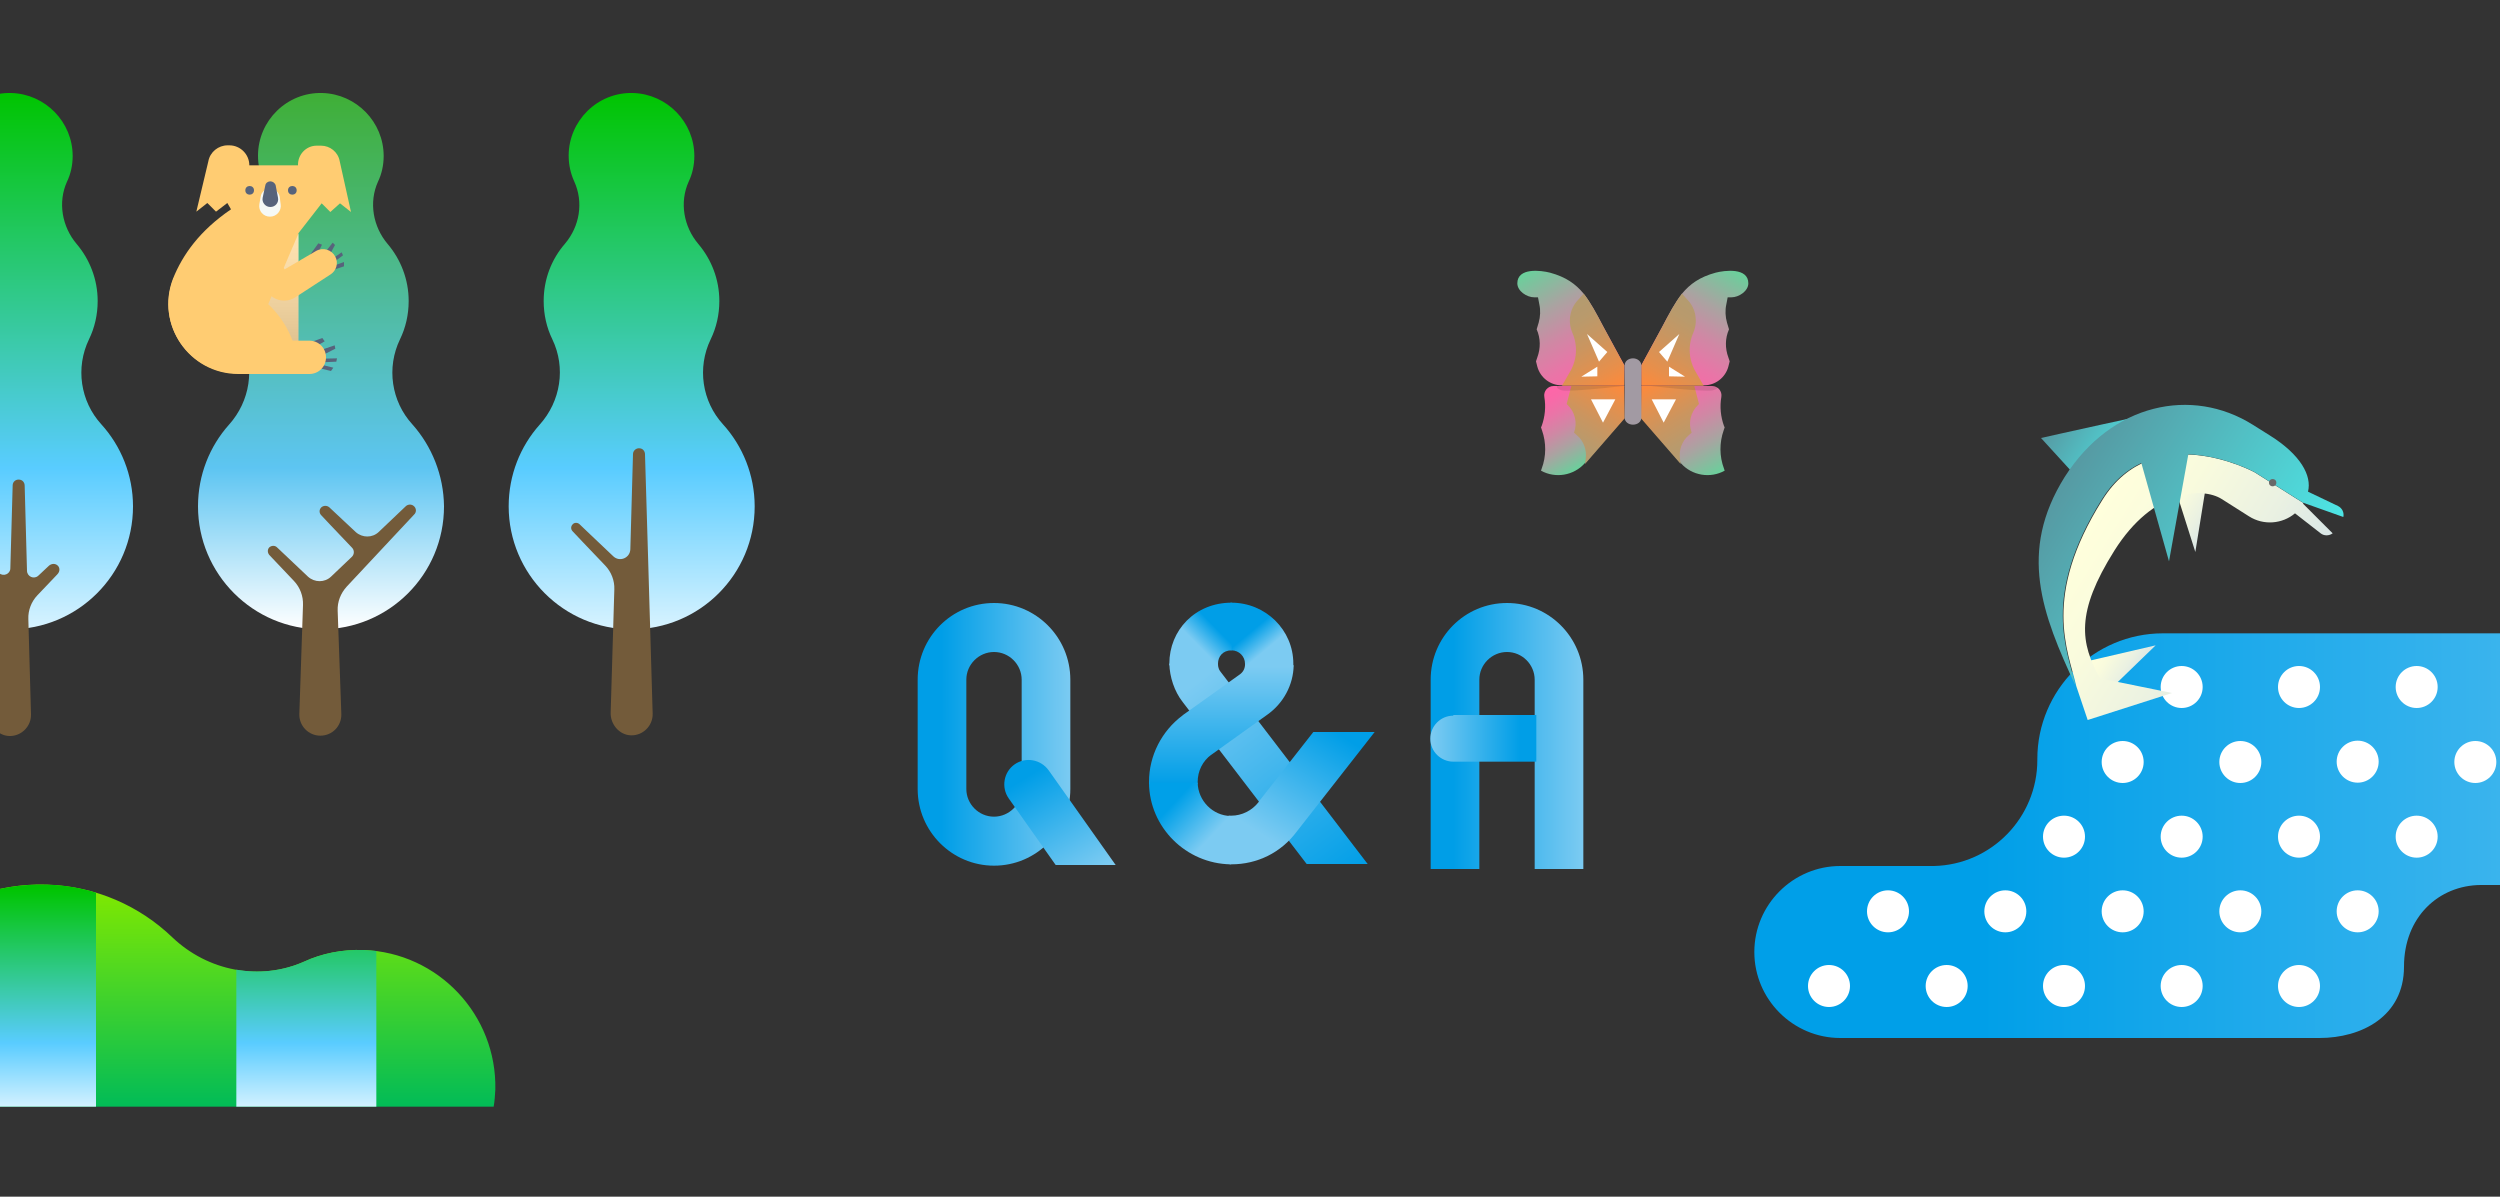 <?xml version="1.0" encoding="utf-8"?>
<!-- Generator: Adobe Illustrator 22.1.0, SVG Export Plug-In . SVG Version: 6.00 Build 0)  -->
<svg version="1.1" id="レイヤー_2_1_" xmlns="http://www.w3.org/2000/svg" xmlns:xlink="http://www.w3.org/1999/xlink" x="0px"
	 y="0px" viewBox="0 0 750 359" style="enable-background:new 0 0 750 359;" xml:space="preserve" width="750" height="359">
<rect x="0" y="0" width="750" height="359" fill="#333333" stroke="none"/>
<style type="text/css">
	.st0{fill:url(#SVGID_1_);}
	.st1{fill:url(#SVGID_2_);}
	.st2{fill:url(#SVGID_3_);}
	.st3{fill:url(#SVGID_4_);}
	.st4{fill:url(#SVGID_5_);}
	.st5{fill:url(#SVGID_6_);}
	.st6{fill:url(#SVGID_7_);}
	.st7{fill:url(#SVGID_8_);}
	.st8{fill:url(#SVGID_9_);}
	.st9{fill:url(#SVGID_10_);}
	.st10{fill:url(#SVGID_11_);}
	.st11{fill:#FFFFFF;}
	.st12{fill:none;}
	.st13{fill:url(#SVGID_12_);}
	.st14{fill:url(#SVGID_13_);}
	.st15{fill:url(#SVGID_14_);}
	.st16{fill:url(#SVGID_15_);}
	.st17{fill:url(#SVGID_16_);}
	.st18{fill:#696969;}
	.st19{fill:url(#SVGID_17_);}
	.st20{fill:url(#SVGID_18_);}
	.st21{fill:url(#SVGID_19_);}
	.st22{fill:none;stroke:#000000;stroke-width:0.239;stroke-miterlimit:10;}
	.st23{fill:url(#SVGID_20_);}
	.st24{fill:url(#SVGID_21_);}
	.st25{fill:url(#SVGID_22_);}
	.st26{fill:url(#SVGID_23_);}
	.st27{opacity:0.1;enable-background:new    ;}
	.st28{fill:url(#SVGID_24_);}
	.st29{fill:url(#SVGID_25_);}
	.st30{fill:url(#SVGID_26_);}
	.st31{fill:url(#SVGID_27_);}
	.st32{fill:#A29AA3;}
	.st33{fill:url(#SVGID_28_);}
	.st34{fill:#735B3A;}
	.st35{fill:url(#SVGID_29_);}
	.st36{fill:url(#SVGID_30_);}
	.st37{fill:#FFCC72;}
	.st38{opacity:0.44;fill:url(#SVGID_31_);enable-background:new    ;}
	.st39{fill:#F6F9F6;}
	.st40{fill:#57637B;}
</style>
<g>
	
		<linearGradient id="SVGID_1_" gradientUnits="userSpaceOnUse" x1="-455.758" y1="2155.112" x2="-454.748" y2="2155.11" gradientTransform="matrix(46 0 0 -79 21240 170474.109)">
		<stop  offset="0" style="stop-color:#009EE7"/>
		<stop  offset="0.162" style="stop-color:#009EE7"/>
		<stop  offset="1" style="stop-color:#7CCBF2"/>
	</linearGradient>
	<path class="st0" d="M298.2,180.9c-12.7,0-22.9,10.3-22.9,23v17.9v1.4v13.5c0,12.7,10.3,23,22.9,23c12.7,0,22.9-10.3,22.9-23v-13.5
		v-1.4v-17.9C321.1,191.2,310.8,180.9,298.2,180.9z M306.5,236.7c0,4.6-3.8,8.3-8.3,8.3c-4.6,0-8.3-3.8-8.3-8.3v-14.9l0,0v-17.9
		c0-4.6,3.8-8.3,8.3-8.3c4.6,0,8.3,3.8,8.3,8.3v19.3l0,0V236.7z"/>
	
		<linearGradient id="SVGID_2_" gradientUnits="userSpaceOnUse" x1="-449.654" y1="2115.982" x2="-448.947" y2="2114.907" gradientTransform="matrix(33.564 0 0 -31.59 15396.183 67072.422)">
		<stop  offset="0" style="stop-color:#009EE7"/>
		<stop  offset="0.151" style="stop-color:#009EE7"/>
		<stop  offset="1" style="stop-color:#7CCBF2"/>
	</linearGradient>
	<path class="st1" d="M314.6,231.1c-2.4-3.3-6.9-4.1-10.2-1.8s-4.1,6.9-1.8,10.2l14.1,20h18L314.6,231.1z"/>
	
		<linearGradient id="SVGID_3_" gradientUnits="userSpaceOnUse" x1="-455.768" y1="2155.442" x2="-454.761" y2="2155.44" gradientTransform="matrix(46 0 0 -80 21394 172656.109)">
		<stop  offset="0" style="stop-color:#009EE7"/>
		<stop  offset="0.157" style="stop-color:#009EE7"/>
		<stop  offset="1" style="stop-color:#7CCBF2"/>
	</linearGradient>
	<path class="st2" d="M475,203.9c0-12.7-10.3-23-22.9-23c-12.7,0-22.9,10.3-22.9,23v56.8h14.6v-56.8c0-4.6,3.8-8.3,8.3-8.3
		c4.6,0,8.3,3.8,8.3,8.3v56.8H475V203.9z"/>
	
		<linearGradient id="SVGID_4_" gradientUnits="userSpaceOnUse" x1="-447.657" y1="2032.608" x2="-448.656" y2="2032.608" gradientTransform="matrix(32 0 0 -14 14786 28678.109)">
		<stop  offset="1.000000e-02" style="stop-color:#009EE7"/>
		<stop  offset="0.16" style="stop-color:#009EE7"/>
		<stop  offset="0.99" style="stop-color:#7CCBF2"/>
	</linearGradient>
	<path class="st3" d="M436,214.7c-3.9,0-6.9,3.2-6.9,6.9c0,3.9,3.2,6.9,6.9,6.9h24.9v-14H436V214.7z"/>
	
		<linearGradient id="SVGID_5_" gradientUnits="userSpaceOnUse" x1="-459.299" y1="2146.885" x2="-458.532" y2="2145.88" gradientTransform="matrix(59.492 0 0 -59.48 27684.082 127899.812)">
		<stop  offset="0" style="stop-color:#7CCBF2"/>
		<stop  offset="1" style="stop-color:#009EE7"/>
	</linearGradient>
	<path class="st4" d="M350.8,199.1c0.1,4,1.5,8.3,4,11.5l37.2,48.6h18.3l-44-57.5l0,0c-0.4-0.5-0.9-1.1-0.9-2.6l-14.5,0L350.8,199.1
		z"/>
	
		<linearGradient id="SVGID_6_" gradientUnits="userSpaceOnUse" x1="-432.175" y1="2071.935" x2="-431.938" y2="2071.651" gradientTransform="matrix(18.915 0 0 -19.022 8550.021 39601.438)">
		<stop  offset="0" style="stop-color:#009EE7"/>
		<stop  offset="1" style="stop-color:#7CCBF2"/>
	</linearGradient>
	<path class="st5" d="M373.5,199.1c0,0.1,0,0.7,0,0.8l14.5,0l0-0.8c0-10.1-8.3-18.3-18.6-18.3h-0.2v14.3h0.2
		C371.8,195.1,373.5,197,373.5,199.1z"/>
	
		<linearGradient id="SVGID_7_" gradientUnits="userSpaceOnUse" x1="-430.764" y1="2071.702" x2="-430.484" y2="2071.987" gradientTransform="matrix(18.334 0 0 -19.02 8257.55 39597.73)">
		<stop  offset="0" style="stop-color:#7CCBF2"/>
		<stop  offset="1" style="stop-color:#009EE7"/>
	</linearGradient>
	<path class="st6" d="M350.8,199.6h14.6c0-0.1,0-0.4,0-0.5c0-2.1,1.4-4,4.1-4v-14.3c-11,0-18.7,8.3-18.7,18.3L350.8,199.6z"/>
	
		<linearGradient id="SVGID_8_" gradientUnits="userSpaceOnUse" x1="-454.271" y1="2122.443" x2="-454.271" y2="2121.426" gradientTransform="matrix(43.368 0 0 -35 20067.477 74485.109)">
		<stop  offset="0" style="stop-color:#7CCBF2"/>
		<stop  offset="1" style="stop-color:#009EE7"/>
	</linearGradient>
	<path class="st7" d="M380.2,214.4L380.2,214.4c4.8-3.4,7.8-8.9,7.9-14.8h-14.6c-0.1,1.2-0.7,2.2-1.8,2.9l0,0l-16.8,12l-0.1,0.1
		c-6.3,4.7-10.1,12.1-10.1,20l0,0.6l14.6,0l0-0.6c0-3.3,1.5-6.3,4.1-8.2l-0.1,0.1L380.2,214.4z"/>
	
		<linearGradient id="SVGID_9_" gradientUnits="userSpaceOnUse" x1="-441.122" y1="2096.356" x2="-440.672" y2="2095.936" gradientTransform="matrix(24.455 0 0 -24.41 11140.306 51412.73)">
		<stop  offset="0" style="stop-color:#00A0E8"/>
		<stop  offset="1" style="stop-color:#7CCBF2"/>
	</linearGradient>
	<path class="st8" d="M344.7,234.8c0.1,13.4,11.1,24.3,24.5,24.5v-14.5c-5.4-0.1-9.8-4.6-9.9-10H344.7z"/>
	
		<linearGradient id="SVGID_10_" gradientUnits="userSpaceOnUse" x1="-454.602" y1="2128.497" x2="-454.064" y2="2129.258" gradientTransform="matrix(43.391 0 0 -39.525 20102.598 84378.766)">
		<stop  offset="0" style="stop-color:#7CCBF2"/>
		<stop  offset="1" style="stop-color:#009EE7"/>
	</linearGradient>
	<path class="st9" d="M368.9,259.3l0.5,0c7.8,0,14.9-3.5,19.6-9.8l0,0l23.4-29.9H394l-16.3,20.8l-0.1,0.2c-2,2.6-5.1,4.1-8.2,4.1
		l-0.8,0L368.9,259.3z"/>
</g>
<g>
	
		<linearGradient id="SVGID_11_" gradientUnits="userSpaceOnUse" x1="528.134" y1="3398.7" x2="932.006" y2="3398.7" gradientTransform="matrix(1 0 0 1 0 -3148)">
		<stop  offset="0.16" style="stop-color:#009FE8"/>
		<stop  offset="1" style="stop-color:#7DCCF3"/>
	</linearGradient>
	<path class="st10" d="M895.9,190h-247c-20.8,0-37.7,17-37.7,37.7l0,0c0,0.1,0,0.1,0,0.2c0,0,0,0,0,0.1c0,17.3-13.8,31.4-31,31.8
		h-28.1c-14.2,0-25.8,11.6-25.8,25.8c0,14.2,11.6,25.8,25.8,25.8h143.7c12.7,0,25.4-6.5,25.4-21.4s10.4-24.4,23-24.5h151.7
		c20.8,0,37.7-17,37.7-37.7l0,0C933.7,207,916.7,190,895.9,190z"/>
	<g>
		<g>
			<circle class="st11" cx="548.7" cy="295.8" r="6.3"/>
			<circle class="st11" cx="584" cy="295.8" r="6.3"/>
			<circle class="st11" cx="619.2" cy="295.8" r="6.3"/>
			<circle class="st11" cx="654.5" cy="295.8" r="6.3"/>
			<circle class="st11" cx="689.7" cy="295.8" r="6.3"/>
		</g>
		<g>
			<circle class="st11" cx="566.4" cy="273.4" r="6.3"/>
			<circle class="st11" cx="601.6" cy="273.4" r="6.3"/>
			<circle class="st11" cx="636.8" cy="273.4" r="6.3"/>
			<circle class="st11" cx="672.1" cy="273.4" r="6.3"/>
			<circle class="st11" cx="707.3" cy="273.4" r="6.3"/>
		</g>
		<g>
			<circle class="st11" cx="619.2" cy="251" r="6.3"/>
			<circle class="st11" cx="654.5" cy="251" r="6.3"/>
			<circle class="st11" cx="689.7" cy="251" r="6.3"/>
			<circle class="st11" cx="725" cy="251" r="6.3"/>
			<circle class="st11" cx="760.2" cy="251" r="6.3"/>
			<circle class="st11" cx="795.4" cy="251" r="6.3"/>
			<circle class="st11" cx="830.7" cy="251" r="6.3"/>
		</g>
		<g>
			<circle class="st11" cx="636.8" cy="228.6" r="6.3"/>
			<circle class="st11" cx="672.1" cy="228.6" r="6.3"/>
			<circle class="st11" cx="707.3" cy="228.5" r="6.3"/>
			<circle class="st11" cx="742.6" cy="228.6" r="6.3"/>
			<circle class="st11" cx="777.8" cy="228.6" r="6.3"/>
			<circle class="st11" cx="813.1" cy="228.6" r="6.3"/>
		</g>
		<g>
			<circle class="st12" cx="619.2" cy="206.1" r="6.3"/>
			<circle class="st11" cx="654.5" cy="206.1" r="6.3"/>
			<circle class="st11" cx="689.7" cy="206.1" r="6.3"/>
			<circle class="st11" cx="725" cy="206.1" r="6.3"/>
			<circle class="st11" cx="760.2" cy="206.1" r="6.3"/>
			<circle class="st11" cx="795.4" cy="206.1" r="6.3"/>
			<circle class="st11" cx="830.7" cy="206.1" r="6.3"/>
		</g>
		<g>
			<circle class="st11" cx="865.9" cy="251" r="6.3"/>
			<circle class="st11" cx="901.2" cy="251" r="6.3"/>
		</g>
		<g>
			<circle class="st11" cx="848.3" cy="228.5" r="6.3"/>
			<circle class="st11" cx="883.6" cy="228.6" r="6.3"/>
			<circle class="st11" cx="918.8" cy="228.6" r="6.3"/>
		</g>
		<g>
			<circle class="st11" cx="865.9" cy="206.1" r="6.3"/>
			<circle class="st11" cx="901.2" cy="206.1" r="6.3"/>
		</g>
	</g>
</g>
<g>
	
		<linearGradient id="SVGID_12_" gradientUnits="userSpaceOnUse" x1="-1077.982" y1="2787.62" x2="-1050.446" y2="2787.62" gradientTransform="matrix(-0.848 -0.531 -0.531 0.848 1207.241 -2798.354)">
		<stop  offset="0" style="stop-color:#4DE6E6"/>
		<stop  offset="1" style="stop-color:#569AA3"/>
	</linearGradient>
	<path class="st13" d="M649.7,123.5c-0.6-0.4-37.4,7.9-37.4,7.9l10.5,11.5L649.7,123.5z"/>
	
		<linearGradient id="SVGID_13_" gradientUnits="userSpaceOnUse" x1="-1112.639" y1="2845.898" x2="-1097.305" y2="2845.898" gradientTransform="matrix(-0.848 -0.531 -0.531 0.848 1207.241 -2798.354)">
		<stop  offset="0" style="stop-color:#57637B"/>
		<stop  offset="0" style="stop-color:#569AA3"/>
		<stop  offset="0" style="stop-color:#619AA2"/>
		<stop  offset="0" style="stop-color:#8099A0"/>
		<stop  offset="0" style="stop-color:#B2979D"/>
		<stop  offset="0" style="stop-color:#F69499"/>
		<stop  offset="0" style="stop-color:#FF9498"/>
		<stop  offset="0" style="stop-color:#F0B5B7"/>
		<stop  offset="0" style="stop-color:#E3D0D1"/>
		<stop  offset="0" style="stop-color:#DCE0E0"/>
		<stop  offset="0" style="stop-color:#D9E6E6"/>
		<stop  offset="0.294" style="stop-color:#EAF1E2"/>
		<stop  offset="0.69" style="stop-color:#F9FBDD"/>
		<stop  offset="1" style="stop-color:#FFFFDC"/>
	</linearGradient>
	<polygon class="st14" points="625.6,198.5 646.7,193.6 628,211.7 	"/>
	
		<linearGradient id="SVGID_14_" gradientUnits="userSpaceOnUse" x1="-1107.867" y1="2790.764" x2="-1089.718" y2="2790.764" gradientTransform="matrix(-0.848 -0.531 -0.531 0.848 1207.241 -2798.354)">
		<stop  offset="0" style="stop-color:#57637B"/>
		<stop  offset="0" style="stop-color:#569AA3"/>
		<stop  offset="0" style="stop-color:#619AA2"/>
		<stop  offset="0" style="stop-color:#8099A0"/>
		<stop  offset="0" style="stop-color:#B2979D"/>
		<stop  offset="0" style="stop-color:#F69499"/>
		<stop  offset="0" style="stop-color:#FF9498"/>
		<stop  offset="0" style="stop-color:#F0B5B7"/>
		<stop  offset="0" style="stop-color:#E3D0D1"/>
		<stop  offset="0" style="stop-color:#DCE0E0"/>
		<stop  offset="0" style="stop-color:#D9E6E6"/>
		<stop  offset="0.294" style="stop-color:#EAF1E2"/>
		<stop  offset="0.69" style="stop-color:#F9FBDD"/>
		<stop  offset="1" style="stop-color:#FFFFDC"/>
	</linearGradient>
	<polygon class="st15" points="662.9,138.9 658.6,165.6 651.4,142.9 	"/>
	
		<linearGradient id="SVGID_15_" gradientUnits="userSpaceOnUse" x1="-1139.677" y1="2818.297" x2="-1075.805" y2="2818.297" gradientTransform="matrix(-0.848 -0.531 -0.531 0.848 1207.241 -2798.354)">
		<stop  offset="0" style="stop-color:#57637B"/>
		<stop  offset="0" style="stop-color:#569AA3"/>
		<stop  offset="0" style="stop-color:#619AA2"/>
		<stop  offset="0" style="stop-color:#8099A0"/>
		<stop  offset="0" style="stop-color:#B2979D"/>
		<stop  offset="0" style="stop-color:#F69499"/>
		<stop  offset="0" style="stop-color:#FF9498"/>
		<stop  offset="0" style="stop-color:#F0B5B7"/>
		<stop  offset="0" style="stop-color:#E3D0D1"/>
		<stop  offset="0" style="stop-color:#DCE0E0"/>
		<stop  offset="0" style="stop-color:#D9E6E6"/>
		<stop  offset="0.294" style="stop-color:#EAF1E2"/>
		<stop  offset="0.69" style="stop-color:#F9FBDD"/>
		<stop  offset="1" style="stop-color:#FFFFDC"/>
	</linearGradient>
	<path class="st16" d="M676.4,141.7l14.6,9.2l-0.1,0.2l8.9,8.9c-1.1,0.8-2.6,0.8-3.6,0l-7.7-6c-3.8,3.2-9.4,3.7-13.8,0.9l-8.2-5.2
		c-5.7-3.6-20.5-3.1-32.2,15.5s-10.2,27.7-4.3,38.3l21.6,4.4l-25.3,8.1l-3.4-10.1c-2.5-10.8-10.4-26.9,7.8-55.9
		C646.1,125.2,676.4,141.7,676.4,141.7z"/>
	
		<linearGradient id="SVGID_16_" gradientUnits="userSpaceOnUse" x1="-1140.007" y1="2809.029" x2="-1062.784" y2="2809.029" gradientTransform="matrix(-0.848 -0.531 -0.531 0.848 1207.241 -2798.354)">
		<stop  offset="0" style="stop-color:#4DE6E6"/>
		<stop  offset="1" style="stop-color:#569AA3"/>
	</linearGradient>
	<path class="st17" d="M675.8,127.4l5.1,3.2c9.3,5.8,12.7,12.1,11.5,16.9l9,4.3c1.2,0.6,1.9,1.9,1.6,3.3l-12.1-4.3l-14.6-9.2
		c0,0-9.1-4.9-19.8-5.3l-5.8,32.1l-8.3-29.5c-4.4,2.1-8.5,5.5-11.9,11c-18.2,29.1-10.3,45.1-7.8,55.9c-10.1-21.6-17.3-40.3-3.3-62.7
		C633.5,120.9,657.6,116,675.8,127.4z"/>
	<circle class="st18" cx="681.8" cy="144.8" r="1.1"/>
</g>
<g>
	
		<linearGradient id="SVGID_17_" gradientUnits="userSpaceOnUse" x1="-2534.659" y1="-75.727" x2="-2468.065" y2="-78.053" gradientTransform="matrix(-3.489950e-02 0.999 -0.999 -3.489950e-02 -112.297 2795.86)">
		<stop  offset="0" style="stop-color:#80E900"/>
		<stop  offset="0.999" style="stop-color:#00BB58"/>
	</linearGradient>
	<path class="st19" d="M109.1,285c-6.4-0.2-12.5,1-17.9,3.5c-13.4,5.9-28.9,2.8-39.5-7.3c-9.8-9.4-22.9-15.3-37.5-15.8
		c-31.5-1.1-58,23.6-59.1,55.1c-0.1,3.9,0.1,7.8,0.7,11.5h192.3c0.3-1.7,0.4-3.4,0.5-5.1C149.1,304.5,131.5,285.8,109.1,285z"/>
	
		<linearGradient id="SVGID_18_" gradientUnits="userSpaceOnUse" x1="-2533.189" y1="-31.709" x2="-2466.601" y2="-34.035" gradientTransform="matrix(-3.489950e-02 0.999 -0.999 -3.489950e-02 -112.297 2795.86)">
		<stop  offset="0" style="stop-color:#00C500"/>
		<stop  offset="0.699" style="stop-color:#59CCFF"/>
		<stop  offset="1" style="stop-color:#D8F3FF"/>
	</linearGradient>
	<path class="st20" d="M14.2,265.4c-9.8-0.3-19.2,1.8-27.4,5.9V332h42v-64.2C24.2,266.4,19.3,265.5,14.2,265.4z"/>
	
		<linearGradient id="SVGID_19_" gradientUnits="userSpaceOnUse" x1="-2536.124" y1="-115.757" x2="-2469.494" y2="-118.084" gradientTransform="matrix(-3.489950e-02 0.999 -0.999 -3.489950e-02 -112.297 2795.86)">
		<stop  offset="0" style="stop-color:#00C500"/>
		<stop  offset="0.699" style="stop-color:#59CCFF"/>
		<stop  offset="1" style="stop-color:#D8F3FF"/>
	</linearGradient>
	<path class="st21" d="M109.1,285c-6.4-0.2-12.5,1-17.9,3.5c-6.5,2.9-13.6,3.6-20.3,2.4V332h42v-46.7
		C111.6,285.2,110.4,285.1,109.1,285z"/>
</g>
<g>
	<path class="st22" d="M487.3,125.4c0,0-0.2-9.8,0-9.6"/>
	<g>
		
			<linearGradient id="SVGID_20_" gradientUnits="userSpaceOnUse" x1="466.931" y1="3262.871" x2="479.798" y2="3285.157" gradientTransform="matrix(1 0 0 1 0 -3148)">
			<stop  offset="0" style="stop-color:#FF65A9"/>
			<stop  offset="0.133" style="stop-color:#F969A8"/>
			<stop  offset="0.305" style="stop-color:#E975A7"/>
			<stop  offset="0.499" style="stop-color:#CF88A4"/>
			<stop  offset="0.708" style="stop-color:#AAA3A1"/>
			<stop  offset="0.927" style="stop-color:#7AC49D"/>
			<stop  offset="1" style="stop-color:#69D19B"/>
		</linearGradient>
		<path class="st23" d="M487.3,115.8h-15.9h-5.3c-1.8,0-3.1,1.6-2.8,3.3c0.5,2.9,0.2,5.9-0.8,8.7l-0.2,0.4l0.3,0.9
			c1.3,3.7,1.3,7.8-0.1,11.5l-0.2,0.6l0,0c4.3,2.4,9.8,1.5,13.1-2.2l11.9-13.7C487.3,125.4,487.1,115.5,487.3,115.8z"/>
		
			<linearGradient id="SVGID_21_" gradientUnits="userSpaceOnUse" x1="483.5" y1="3261.548" x2="470.458" y2="3284.138" gradientTransform="matrix(1 0 0 1 0 -3148)">
			<stop  offset="0" style="stop-color:#FF893A"/>
			<stop  offset="0.217" style="stop-color:#E78F4B"/>
			<stop  offset="0.528" style="stop-color:#CB955F"/>
			<stop  offset="0.8" style="stop-color:#B99A6C"/>
			<stop  offset="1" style="stop-color:#B39B70"/>
		</linearGradient>
		<path class="st24" d="M487.3,115.8h-15.9l-1.4,5.4l0.3,0.3c2.2,2.1,3,5.4,1.9,8.3l0,0l0.9,0.8c2,1.7,3,4.4,2.6,7.1l-0.2,1.5
			l11.9-13.7L487.3,115.8L487.3,115.8z"/>
		
			<linearGradient id="SVGID_22_" gradientUnits="userSpaceOnUse" x1="498.912" y1="3260.039" x2="516.161" y2="3289.915" gradientTransform="matrix(1 0 0 1 0 -3148)">
			<stop  offset="0" style="stop-color:#FF65A9"/>
			<stop  offset="0.133" style="stop-color:#F969A8"/>
			<stop  offset="0.305" style="stop-color:#E975A7"/>
			<stop  offset="0.499" style="stop-color:#CF88A4"/>
			<stop  offset="0.708" style="stop-color:#AAA3A1"/>
			<stop  offset="0.927" style="stop-color:#7AC49D"/>
			<stop  offset="1" style="stop-color:#69D19B"/>
		</linearGradient>
		<path class="st25" d="M492.4,115.8h15.9h5.3c1.8,0,3.1,1.6,2.8,3.3c-0.5,2.9-0.2,5.9,0.8,8.7l0.2,0.4l-0.3,0.9
			c-1.3,3.7-1.3,7.8,0.1,11.5l0.2,0.6l0,0c-4.3,2.4-9.8,1.5-13.1-2.2l-11.9-13.7C492.4,125.4,492.7,115.5,492.4,115.8z"/>
		
			<linearGradient id="SVGID_23_" gradientUnits="userSpaceOnUse" x1="496.2" y1="3261.548" x2="509.242" y2="3284.138" gradientTransform="matrix(1 0 0 1 0 -3148)">
			<stop  offset="0" style="stop-color:#FF893A"/>
			<stop  offset="0.217" style="stop-color:#E78F4B"/>
			<stop  offset="0.528" style="stop-color:#CB955F"/>
			<stop  offset="0.8" style="stop-color:#B99A6C"/>
			<stop  offset="1" style="stop-color:#B39B70"/>
		</linearGradient>
		<path class="st26" d="M492.4,115.8h15.9l1.4,5.4l-0.3,0.3c-2.2,2.1-3,5.4-1.9,8.3l0,0l-0.9,0.8c-2,1.7-3,4.4-2.6,7.1l0.2,1.5
			l-11.9-13.7L492.4,115.8L492.4,115.8z"/>
	</g>
	<path class="st27" d="M492.4,115.2h-24.8c0,0-1.7,1.1,0.9,1.9C471,117.8,492.4,115.2,492.4,115.2z"/>
	<path class="st27" d="M490,115.2h24.8c0,0,1.7,1.1-0.9,1.9C511.3,117.8,490,115.2,490,115.2z"/>
	<g>
		
			<linearGradient id="SVGID_24_" gradientUnits="userSpaceOnUse" x1="480.211" y1="3267.867" x2="458.032" y2="3229.452" gradientTransform="matrix(1 0 0 1 0 -3148)">
			<stop  offset="0" style="stop-color:#FF65A9"/>
			<stop  offset="0.133" style="stop-color:#F969A8"/>
			<stop  offset="0.305" style="stop-color:#E975A7"/>
			<stop  offset="0.499" style="stop-color:#CF88A4"/>
			<stop  offset="0.708" style="stop-color:#AAA3A1"/>
			<stop  offset="0.927" style="stop-color:#7AC49D"/>
			<stop  offset="1" style="stop-color:#69D19B"/>
		</linearGradient>
		<path class="st28" d="M487.3,109.6L481,98c-2.1-4-3.8-7.2-5.9-9.9c-2.4-2.9-5.3-5-10.1-6.3l0,0c-2.7-0.7-9.8-1.6-9.8,3.2l0,0
			c0,2.3,2.8,4.2,5.1,4.2h1.1l0.4,2.1c0.4,1.8,0.3,3.7-0.2,5.5l-0.6,2l0,0c1.2,2.7,1.2,5.7,0.2,8.4l-0.4,1.2l0.4,1.6
			c0.9,3.3,3.9,5.6,7.3,5.6h18.7L487.3,109.6L487.3,109.6z"/>
		
			<linearGradient id="SVGID_25_" gradientUnits="userSpaceOnUse" x1="481.86" y1="3266.915" x2="466.859" y2="3240.932" gradientTransform="matrix(1 0 0 1 0 -3148)">
			<stop  offset="0" style="stop-color:#FF893A"/>
			<stop  offset="0.217" style="stop-color:#E78F4B"/>
			<stop  offset="0.528" style="stop-color:#CB955F"/>
			<stop  offset="0.8" style="stop-color:#B99A6C"/>
			<stop  offset="1" style="stop-color:#B39B70"/>
		</linearGradient>
		<path class="st29" d="M487.3,109.6L481,98c-2.1-4-3.8-7.2-5.9-9.9l-1.8,2c-2.4,2.6-3,6.4-1.6,9.7l0,0c1.7,3.9,1.4,8.3-0.8,11.9
			l-2.3,4h18.7L487.3,109.6L487.3,109.6z"/>
		
			<linearGradient id="SVGID_26_" gradientUnits="userSpaceOnUse" x1="499.502" y1="3267.845" x2="521.681" y2="3229.43" gradientTransform="matrix(1 0 0 1 0 -3148)">
			<stop  offset="0" style="stop-color:#FF65A9"/>
			<stop  offset="0.133" style="stop-color:#F969A8"/>
			<stop  offset="0.305" style="stop-color:#E975A7"/>
			<stop  offset="0.499" style="stop-color:#CF88A4"/>
			<stop  offset="0.708" style="stop-color:#AAA3A1"/>
			<stop  offset="0.927" style="stop-color:#7AC49D"/>
			<stop  offset="1" style="stop-color:#69D19B"/>
		</linearGradient>
		<path class="st30" d="M492.4,109.6l6.3-11.6c2.1-4,3.8-7.2,5.9-9.9c2.4-2.9,5.3-5,10.1-6.3l0,0c2.7-0.7,9.8-1.6,9.8,3.2l0,0
			c0,2.3-2.8,4.2-5.1,4.2h-1.1l-0.4,2.1c-0.4,1.8-0.3,3.7,0.2,5.5l0.6,2l0,0c-1.2,2.7-1.2,5.7-0.2,8.4l0.4,1.2l-0.4,1.6
			c-0.9,3.3-3.9,5.6-7.3,5.6h-18.7L492.4,109.6L492.4,109.6z"/>
		
			<linearGradient id="SVGID_27_" gradientUnits="userSpaceOnUse" x1="497.853" y1="3266.893" x2="512.854" y2="3240.91" gradientTransform="matrix(1 0 0 1 0 -3148)">
			<stop  offset="0" style="stop-color:#FF893A"/>
			<stop  offset="0.217" style="stop-color:#E78F4B"/>
			<stop  offset="0.528" style="stop-color:#CB955F"/>
			<stop  offset="0.8" style="stop-color:#B99A6C"/>
			<stop  offset="1" style="stop-color:#B39B70"/>
		</linearGradient>
		<path class="st31" d="M492.4,109.6l6.3-11.6c2.1-4,3.8-7.2,5.9-9.9l1.8,2c2.4,2.6,3,6.4,1.6,9.7l0,0c-1.7,3.9-1.4,8.3,0.8,11.9
			l2.3,4h-18.7L492.4,109.6L492.4,109.6z"/>
	</g>
	<path class="st32" d="M489.9,107.5L489.9,107.5c-1.4,0-2.5,0.9-2.5,2.1v15.7c0,1.2,1.1,2.1,2.5,2.1l0,0c1.4,0,2.5-0.9,2.5-2.1
		v-15.7C492.4,108.5,491.3,107.5,489.9,107.5z"/>
	<polygon class="st11" points="497.7,105.6 500.2,108.5 503.8,100.2 	"/>
	<polygon class="st11" points="500.7,110 500.7,112.9 505.5,113 	"/>
	<polygon class="st11" points="482.2,105.6 479.7,108.5 476.1,100.2 	"/>
	<polygon class="st11" points="479.2,110 479.2,112.9 474.4,113 	"/>
	<polygon class="st11" points="477.3,119.8 484.6,119.8 480.9,126.8 	"/>
	<polygon class="st11" points="495.5,119.8 502.8,119.8 499.1,126.8 	"/>
</g>
<g>
	
		<linearGradient id="SVGID_28_" gradientUnits="userSpaceOnUse" x1="3" y1="3175.892" x2="3" y2="3336.8" gradientTransform="matrix(1 0 0 1 0 -3148)">
		<stop  offset="0" style="stop-color:#00C500"/>
		<stop  offset="0.699" style="stop-color:#59CCFF"/>
		<stop  offset="1" style="stop-color:#D8F3FF"/>
	</linearGradient>
	<path class="st33" d="M30.4,127.3c-6.3-6.9-7.8-17-3.7-25.5c1.7-3.5,2.6-7.4,2.6-11.5c0-6.5-2.4-12.5-6.3-17.1
		c-4.4-5.2-5.7-12.5-2.9-18.7c1.1-2.3,1.7-4.9,1.7-7.7c0-10.2-8.2-18.6-18.4-18.9c-10.6-0.3-19.3,8.3-19.3,18.8
		c0,2.8,0.6,5.4,1.7,7.8c2.8,6.2,1.6,13.4-2.8,18.6c-4,4.6-6.4,10.6-6.4,17.2c0,4.1,0.9,8,2.6,11.5c4.1,8.5,2.5,18.6-3.8,25.6
		c-5.8,6.5-9.3,15.1-9.3,24.5c0,20.3,16.5,36.9,36.9,36.9s36.9-16.5,36.9-36.9C39.9,142.5,36.3,133.8,30.4,127.3z"/>
	<path class="st34" d="M17.1,169.5c-0.7-0.5-1.7-0.4-2.4,0.2l-3.2,3c-1.3,1.2-3.3,0.3-3.4-1.4l-0.7-25.6c0-0.9-0.6-1.7-1.5-1.8
		c-1.1-0.2-2.1,0.6-2.1,1.7l-0.7,24.9c0,1.7-2.1,2.6-3.4,1.4l-1.7-1.6l0,0l-7.6-7.2c-0.6-0.6-1.6-0.7-2.3-0.2
		c-0.9,0.7-1,1.9-0.3,2.7l7.2,7.7c1.8,1.9,2.8,4.5,2.7,7.1l-1,33.6c-0.1,3.5,2.6,6.7,6.1,6.8c3.6,0.1,6.6-2.9,6.5-6.5l-0.8-28.6
		c-0.1-2.6,0.9-5.2,2.7-7.1l6-6.3C18.1,171.4,18,170.1,17.1,169.5z"/>
</g>
<g>
	
		<linearGradient id="SVGID_29_" gradientUnits="userSpaceOnUse" x1="96.3" y1="3175.892" x2="96.3" y2="3336.8" gradientTransform="matrix(1 0 0 1 0 -3148)">
		<stop  offset="4.807692e-04" style="stop-color:#3FAF36"/>
		<stop  offset="0.699" style="stop-color:#5DC5F2"/>
		<stop  offset="1" style="stop-color:#FFFFFF"/>
	</linearGradient>
	<path class="st35" d="M123.7,127.3c-6.3-6.9-7.8-17-3.7-25.5c1.7-3.5,2.6-7.4,2.6-11.5c0-6.5-2.4-12.5-6.3-17.1
		c-4.4-5.2-5.7-12.5-2.9-18.7c1.1-2.3,1.7-4.9,1.7-7.7c0-10.2-8.2-18.6-18.4-18.9c-10.6-0.3-19.3,8.3-19.3,18.8
		c0,2.8,0.6,5.4,1.7,7.8c2.8,6.2,1.6,13.4-2.8,18.6c-4,4.6-6.4,10.6-6.4,17.2c0,4.1,0.9,8,2.6,11.5c4.1,8.5,2.5,18.6-3.8,25.6
		c-5.8,6.5-9.3,15.1-9.3,24.5c0,20.3,16.5,36.9,36.9,36.9s36.9-16.5,36.9-36.9C133.1,142.5,129.5,133.8,123.7,127.3z"/>
	<path class="st34" d="M124,151.7c-0.7-0.5-1.7-0.4-2.3,0.2l-8.1,7.7c-1.9,1.8-4.9,1.8-6.9,0c-4.4-4.1-7.9-7.4-7.9-7.4
		c-0.7-0.6-1.7-0.6-2.4,0c-0.7,0.7-0.7,1.7,0,2.4c0,0,4.2,4.5,9.2,9.7c0.8,0.8,0.7,2.1-0.1,2.8l-6.2,5.9c-1.9,1.8-4.9,1.8-6.9,0
		c-5-4.7-9.3-8.8-9.3-8.8c-0.6-0.6-1.6-0.6-2.3,0c-0.6,0.6-0.6,1.6,0,2.3c0,0,3.2,3.4,7.4,7.8c1.8,1.9,2.8,4.5,2.7,7.2l-1.1,32.7
		c-0.1,3.6,2.8,6.5,6.3,6.5c3.6,0,6.4-2.9,6.3-6.5l-1.1-31c-0.1-2.7,0.9-5.2,2.7-7.2l20.2-21.6C125,153.7,125,152.4,124,151.7z"/>
</g>
<g>
	
		<linearGradient id="SVGID_30_" gradientUnits="userSpaceOnUse" x1="189.5" y1="3175.892" x2="189.5" y2="3336.8" gradientTransform="matrix(1 0 0 1 0 -3148)">
		<stop  offset="0" style="stop-color:#00C500"/>
		<stop  offset="0.699" style="stop-color:#59CCFF"/>
		<stop  offset="1" style="stop-color:#D8F3FF"/>
	</linearGradient>
	<path class="st36" d="M216.9,127.3c-6.3-6.9-7.8-17-3.7-25.5c1.7-3.5,2.6-7.4,2.6-11.5c0-6.5-2.4-12.5-6.3-17.1
		c-4.4-5.2-5.7-12.5-2.9-18.7c1.1-2.3,1.7-4.9,1.7-7.7c0-10.2-8.2-18.6-18.4-18.9c-10.6-0.3-19.3,8.3-19.3,18.8
		c0,2.8,0.6,5.4,1.7,7.8c2.8,6.2,1.6,13.4-2.8,18.6c-4,4.6-6.4,10.6-6.4,17.2c0,4.1,0.9,8,2.6,11.5c4.1,8.5,2.5,18.6-3.8,25.6
		c-5.8,6.5-9.3,15.1-9.3,24.5c0,20.3,16.5,36.9,36.9,36.9s36.9-16.5,36.9-36.9C226.4,142.5,222.8,133.8,216.9,127.3z"/>
	<path class="st34" d="M194.4,166.4L194.4,166.4l-0.9-30.1c0-0.9-0.6-1.7-1.5-1.8c-1.1-0.2-2.1,0.7-2.1,1.7l-0.8,28.6
		c-0.1,2.6-3.2,3.9-5.1,2.1c-5.2-4.9-10.1-9.6-10.1-9.6c-0.6-0.6-1.6-0.6-2.1,0c-0.6,0.6-0.6,1.5,0,2.1c0,0,4.6,4.9,9.8,10.3
		c1.8,1.9,2.8,4.5,2.7,7.1l-1.1,37c-0.1,3.5,2.6,6.7,6.1,6.8c3.6,0.1,6.6-2.9,6.5-6.5L194.4,166.4z"/>
</g>
<g>
	<path class="st37" d="M89.4,49.6H74.8l0,0c0-3.3-2.7-6-6-6h-0.5c-2.8,0-5.3,2-5.8,4.8l-3.6,15.1l3.3-2.6l2.6,2.6l3.4-2.6l1.1,1.9
		c-9.4,6.4-14.5,13.6-17.4,20.8C46.6,97.3,56.8,112,71.4,112h18.1V70l7-9l2.6,2.6L102,61l3.3,2.6l-3.4-15.3
		c-0.5-2.7-2.9-4.6-5.6-4.6H95C91.8,43.7,89.3,46.4,89.4,49.6L89.4,49.6z"/>
	
		<linearGradient id="SVGID_31_" gradientUnits="userSpaceOnUse" x1="823.852" y1="3218" x2="823.852" y2="3260.2" gradientTransform="matrix(1 0 0 1 -743.302 -3148)">
		<stop  offset="0" style="stop-color:#3BAE5E"/>
		<stop  offset="0" style="stop-color:#D0B69E"/>
		<stop  offset="0" style="stop-color:#E2DDD1"/>
		<stop  offset="0" style="stop-color:#FFFFFF"/>
		<stop  offset="0.186" style="stop-color:#F4F4F4"/>
		<stop  offset="0.517" style="stop-color:#D5D5D5"/>
		<stop  offset="0.954" style="stop-color:#A4A4A4"/>
		<stop  offset="1" style="stop-color:#9E9E9E"/>
	</linearGradient>
	<path class="st38" d="M71.5,112.2h18.1V70C89.5,70,85.8,78.9,71.5,112.2z"/>
	<path class="st39" d="M81,56.6L81,56.6c-1.4,0-2.6,1-2.8,2.4l-0.4,2.3C77.5,63.3,79,65,81,65l0,0c2,0,3.5-1.8,3.2-3.7L83.9,59
		C83.6,57.6,82.4,56.6,81,56.6z"/>
	<path class="st40" d="M81.1,54.4L81.1,54.4c-0.7,0-1.4,0.5-1.5,1.2l-0.8,3.7c-0.3,1.4,0.8,2.8,2.3,2.8l0,0c1.5,0,2.6-1.3,2.3-2.8
		l-0.7-3.7C82.5,54.9,81.8,54.4,81.1,54.4z"/>
	<polygon class="st40" points="92.4,77.3 95.5,73 96.6,73.4 95,76.7 	"/>
	<polygon class="st40" points="96.9,76.5 99.8,72.8 100.5,73.5 98.5,77.2 	"/>
	<polygon class="st40" points="99.1,78 102.5,75.7 102.9,76.6 99.5,79.1 	"/>
	<polygon class="st40" points="99.6,79.9 103.2,78.6 103.2,79.9 99.6,81.1 	"/>
	<polygon class="st40" points="91.7,103.2 96.7,101.4 97.4,102.4 94.3,104.2 	"/>
	<polygon class="st40" points="96,105.1 100.4,103.6 100.6,104.6 96.9,106.5 	"/>
	<polygon class="st40" points="96.9,107.6 101.1,107.5 100.9,108.5 96.6,108.7 	"/>
	<polygon class="st40" points="96.3,109.4 100,110.3 99.3,111.3 95.6,110.4 	"/>
	<path class="st37" d="M79.1,71.1l6.3,9.7l9.4-5.5c2.1-1.2,4.7-0.4,5.8,1.7l0,0c1,1.9,0.3,4.2-1.4,5.3l-10.6,6.9
		c-2.8,1.8-6.5,1.1-8.4-1.7l-8-11.8c-1.4-2-0.7-4.8,1.4-6l0,0C75.4,68.6,77.9,69.2,79.1,71.1z"/>
	<path class="st37" d="M81.3,102.2h11.5c2.8,0,5,2.2,5,5l0,0c0,2.8-2.2,5-5,5H79.1L81.3,102.2z"/>
	<path class="st37" d="M52,83.7c0-0.1,0.1-0.2,0.1-0.3h8.6c15.9,0,28.8,12.9,28.9,28.8l0,0H71.5C56.8,112.2,46.6,97.4,52,83.7z"/>
	<circle class="st40" cx="87.7" cy="57.1" r="1.3"/>
	<circle class="st40" cx="74.9" cy="57.1" r="1.3"/>
</g>
</svg>
